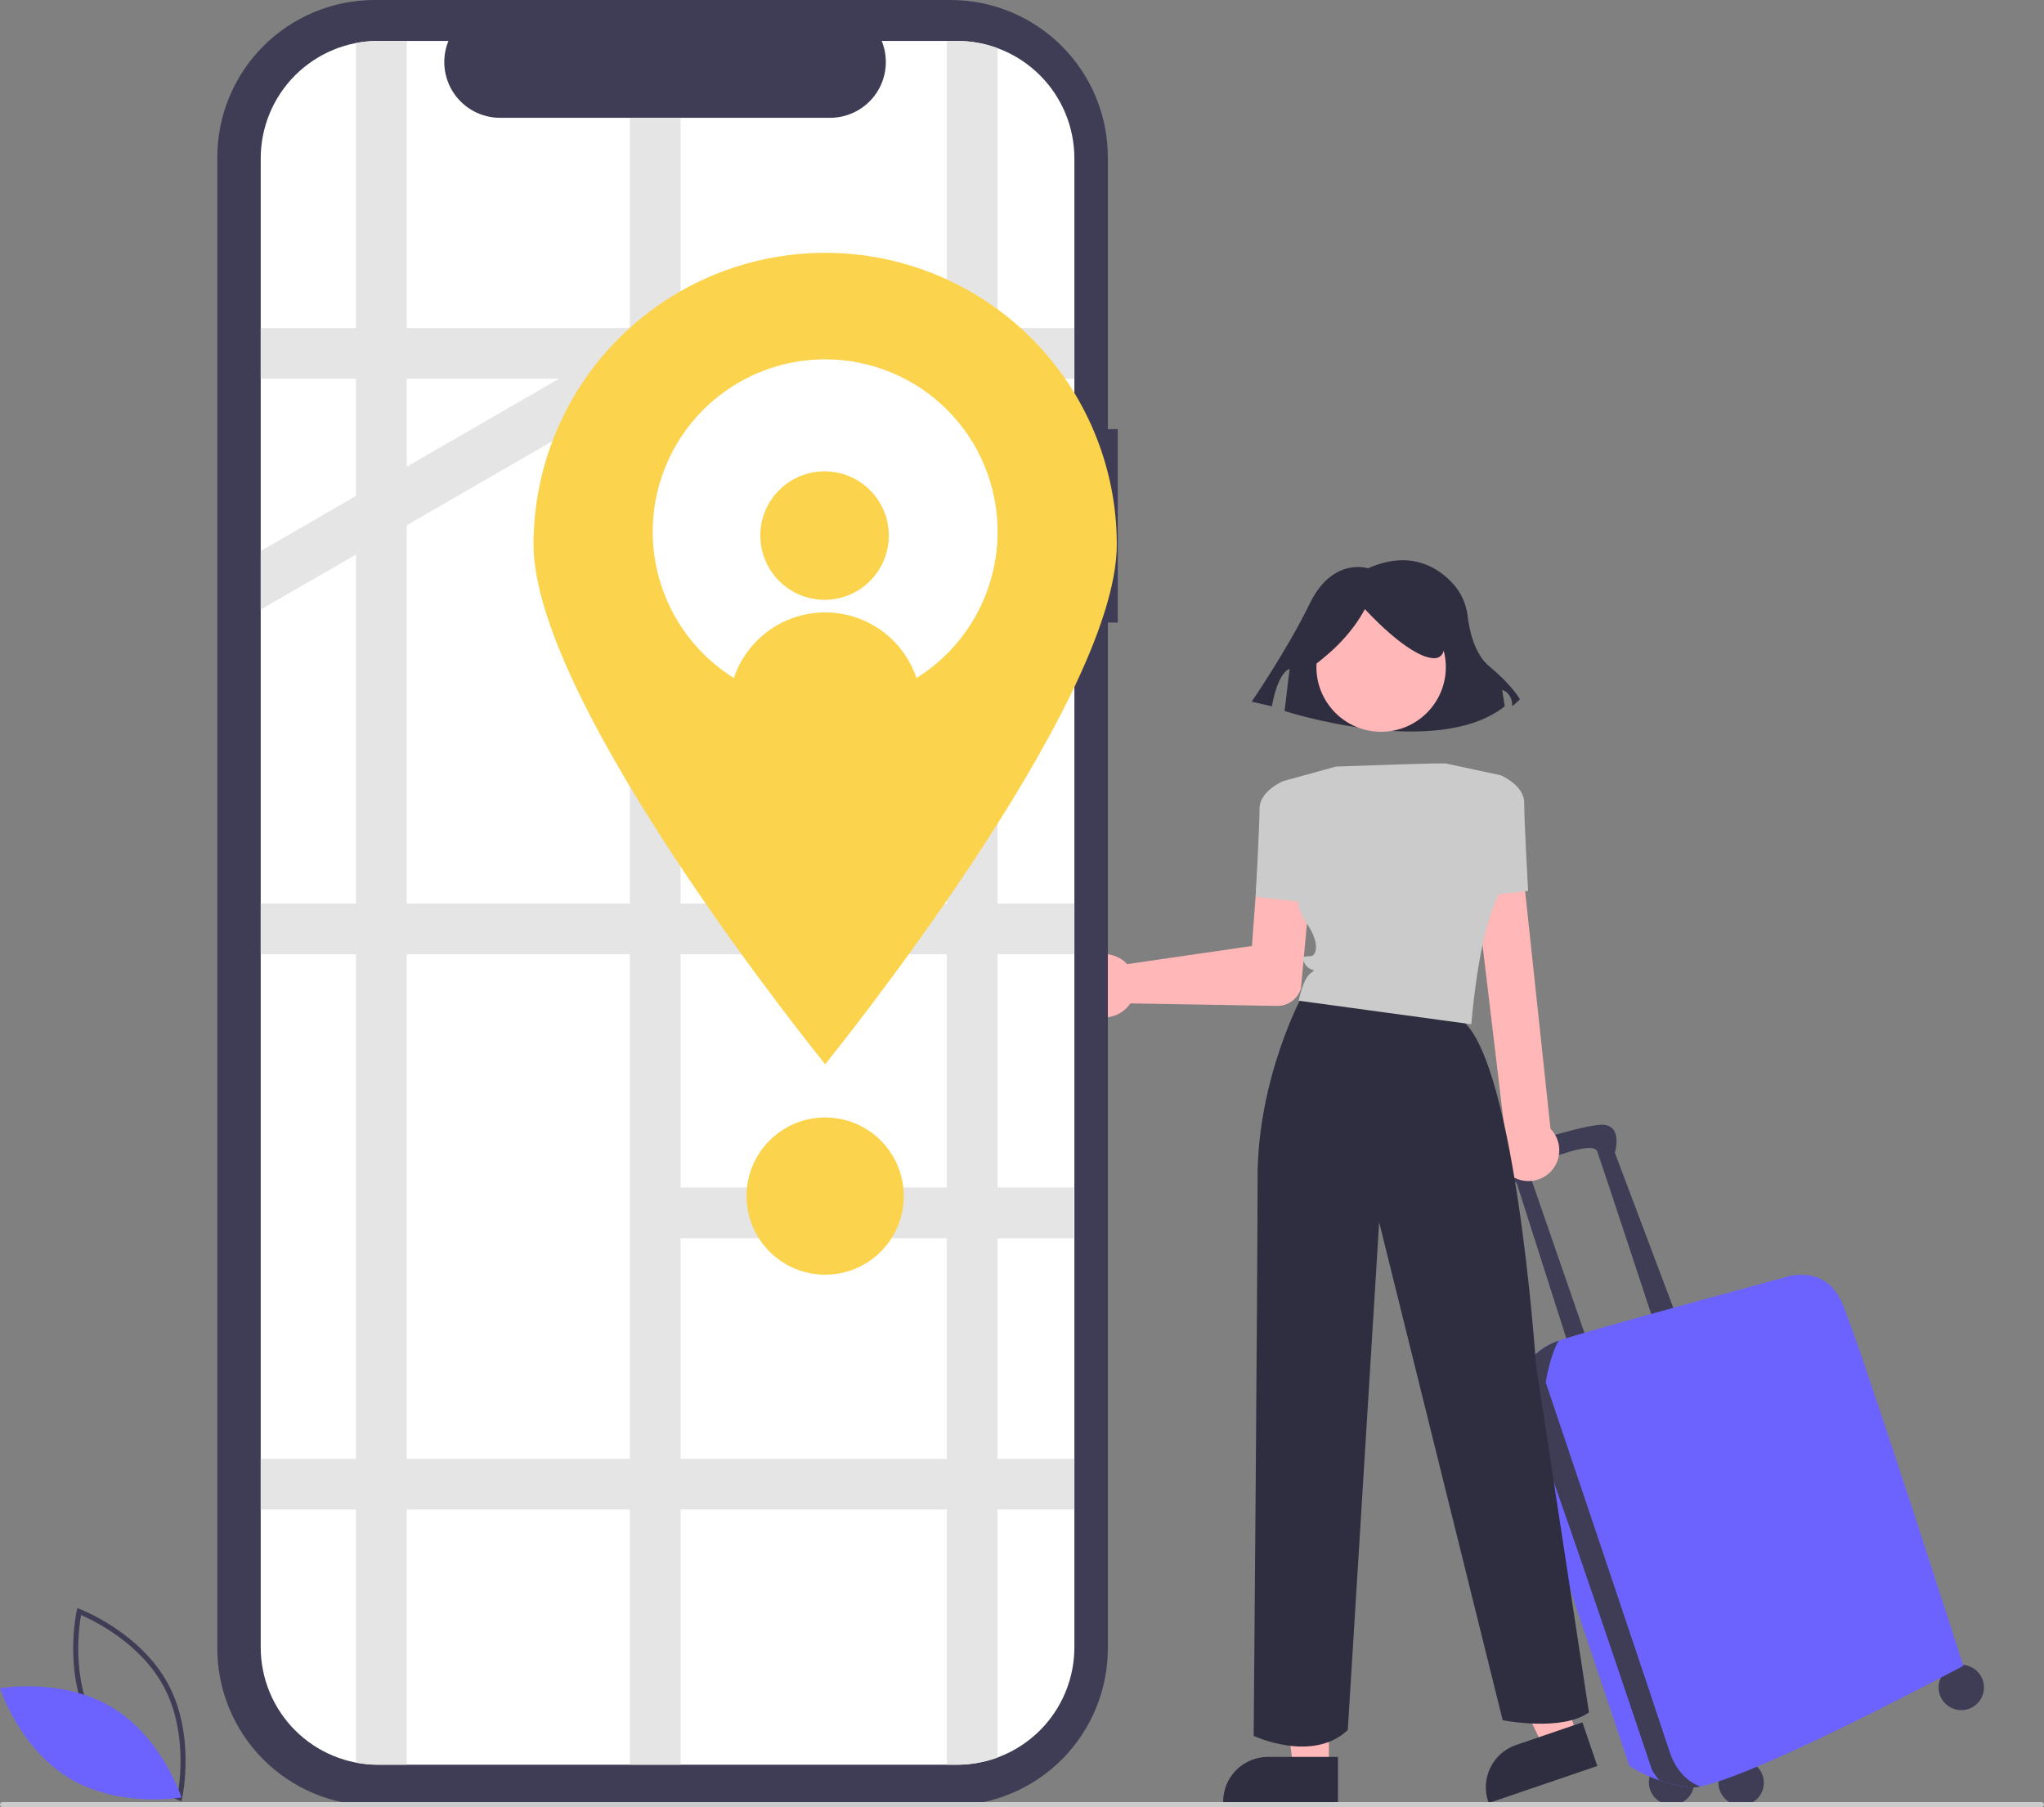 <svg xmlns="http://www.w3.org/2000/svg" width="647" height="572" viewBox="0 0 647 572" fill="none"><rect x="0" y="0" width="647" height="572" fill="#808080" stroke="none"/><g clip-path="url(#clip0_80_173)"><path d="M529.107 571.291C525.141 571.291 521.926 568.079 521.926 564.116C521.926 560.153 525.141 556.941 529.107 556.941C533.072 556.941 536.287 560.153 536.287 564.116C536.287 568.079 533.072 571.291 529.107 571.291Z" fill="#3F3D56"></path><path d="M551.137 571.454C547.172 571.454 543.957 568.242 543.957 564.279C543.957 560.316 547.172 557.104 551.137 557.104C555.103 557.104 558.318 560.316 558.318 564.279C558.318 568.242 555.103 571.454 551.137 571.454Z" fill="#3F3D56"></path><path d="M620.82 541.285C616.854 541.285 613.639 538.073 613.639 534.11C613.639 530.147 616.854 526.935 620.82 526.935C624.785 526.935 628 530.147 628 534.11C628 538.073 624.785 541.285 620.82 541.285Z" fill="#3F3D56"></path><path d="M523.885 419.632C523.885 419.632 506.913 368.1 505.607 364.512C504.302 360.925 490.594 366.795 487.004 367.774C483.413 368.752 484.393 372.34 484.393 372.34L502.67 425.176L497.121 427.785L480.15 374.623C470.358 364.512 477.539 363.86 477.539 363.86C477.539 363.86 498.427 356.685 506.26 356.032C514.093 355.38 511.156 364.838 511.156 364.838L530.086 415.065L523.885 419.632Z" fill="#3F3D56"></path><path d="M483.087 432.025L483.09 432.022C485.499 428.571 488.918 425.951 492.879 424.524C493.019 424.471 493.182 424.413 493.368 424.348C502.36 421.207 565.009 404.302 565.009 404.302C565.009 404.302 577.411 399.736 582.96 412.13C588.508 424.524 621.472 527.261 621.472 527.261C621.472 527.261 556.999 561.716 538.203 565.466C537.043 565.746 535.845 565.84 534.655 565.747C531.46 565.304 528.316 564.554 525.265 563.506C521.892 562.407 518.682 560.857 515.725 558.898L479.171 449.637C479.171 449.637 473.948 437.57 483.087 432.025Z" fill="#6C63FF"></path><path d="M483.087 432.025L483.09 432.022C485.499 428.571 488.918 425.951 492.879 424.524C493.019 424.472 493.182 424.413 493.368 424.348C490.411 429.527 489.288 437.57 489.288 437.57C489.288 437.57 525.19 544.221 528.454 554.332C530.941 562.038 535.957 564.657 538.203 565.466C537.043 565.746 535.845 565.84 534.655 565.747C531.46 565.304 528.316 564.554 525.265 563.506C524.373 562.484 523.583 561.377 522.906 560.202C522.906 560.202 486.351 450.942 483.087 445.723C479.823 440.505 483.087 432.025 483.087 432.025Z" fill="#3F3D56"></path><path d="M57.445 570.143L56.584 569.82C56.395 569.749 37.552 562.531 28.726 546.166C19.899 529.799 24.221 510.094 24.266 509.897L24.469 509L25.33 509.323C25.52 509.394 44.361 516.612 53.188 532.977C62.015 549.344 57.693 569.049 57.648 569.246L57.445 570.143ZM30.139 545.404C37.602 559.241 52.491 566.334 56.264 567.954C56.981 563.911 59.231 547.563 51.775 533.739C44.32 519.917 29.424 512.813 25.65 511.19C24.932 515.235 22.684 531.581 30.139 545.404Z" fill="#3F3D56"></path><path d="M35.471 540.425C51.334 549.966 57.443 568.918 57.443 568.918C57.443 568.918 37.834 572.4 21.971 562.859C6.109 553.318 0 534.366 0 534.366C0 534.366 19.609 530.883 35.471 540.425Z" fill="#6C63FF"></path><path d="M340.993 306.552C341.762 305.363 342.773 304.35 343.961 303.58C345.148 302.809 346.486 302.298 347.885 302.08C349.284 301.862 350.713 301.942 352.079 302.315C353.445 302.688 354.717 303.345 355.811 304.243C356.156 304.529 356.481 304.839 356.782 305.17L396.285 299.42L398.484 269.721C398.652 267.443 399.719 265.324 401.449 263.832C403.18 262.34 405.432 261.596 407.711 261.765C409.99 261.933 412.109 263 413.601 264.73C415.094 266.46 415.838 268.712 415.669 270.99C415.665 271.043 415.661 271.096 415.656 271.149L411.805 312.822L411.787 312.915C411.286 314.517 410.281 315.915 408.923 316.901C407.564 317.887 405.924 318.408 404.245 318.389L357.781 317.587C357.601 317.862 357.406 318.128 357.198 318.383C356.299 319.477 355.18 320.368 353.912 320.999C352.644 321.63 351.258 321.986 349.843 322.044C348.428 322.102 347.017 321.86 345.702 321.335C344.387 320.81 343.198 320.013 342.213 318.996C342.013 318.791 341.824 318.579 341.645 318.361C340.306 316.712 339.522 314.683 339.404 312.562C339.287 310.442 339.843 308.338 340.993 306.552Z" fill="#FFB7B7"></path><path d="M420.635 559.774L409.368 559.773L404.008 516.325L420.637 516.325L420.635 559.774Z" fill="#FFB7B7"></path><path d="M423.508 570.693L387.18 570.692V570.232C387.18 566.483 388.67 562.887 391.321 560.236C393.973 557.585 397.57 556.095 401.32 556.095H401.321L423.509 556.096L423.508 570.693Z" fill="#2F2E41"></path><path d="M499.364 549.561L488.7 553.197L469.597 513.805L485.336 508.438L499.364 549.561Z" fill="#FFB7B7"></path><path d="M505.609 558.968L471.225 570.693L471.077 570.258C469.866 566.71 470.115 562.826 471.769 559.46C473.423 556.095 476.345 553.525 479.895 552.314L479.896 552.314L500.896 545.153L505.609 558.968Z" fill="#2F2E41"></path><path d="M433.041 179.876C433.041 179.876 421.827 176.174 414.618 190.984C407.409 205.795 396.195 222.087 396.195 222.087L402.603 223.569C402.603 223.569 404.205 213.201 408.21 211.72L406.608 225.05C406.608 225.05 454.669 240.601 476.296 223.569L475.495 218.385C475.495 218.385 478.699 219.125 478.699 223.569L481.102 221.347C481.102 221.347 478.699 216.904 471.49 210.979C466.758 207.091 465.132 199.693 464.573 195.068C464.13 191.152 462.451 187.479 459.778 184.582C454.987 179.449 446.258 173.993 433.041 179.876Z" fill="#2F2E41"></path><path d="M437.175 231.623C448.487 231.623 457.657 222.455 457.657 211.146C457.657 199.836 448.487 190.668 437.175 190.668C425.863 190.668 416.693 199.836 416.693 211.146C416.693 222.455 425.863 231.623 437.175 231.623Z" fill="#FFB7B7"></path><path d="M409.866 248.485L406.142 247.244C406.142 247.244 398.694 250.347 398.694 255.932C398.694 261.517 397.453 283.856 397.453 283.856L414.211 285.717L409.866 248.485Z" fill="#CBCBCB"></path><path d="M476.518 370.543C474.974 368.813 474.102 366.586 474.061 364.267C474.02 361.948 474.814 359.691 476.297 357.908L465.842 270.374C465.74 268.31 466.461 266.29 467.847 264.756C469.233 263.223 471.171 262.302 473.235 262.196C475.3 262.089 477.322 262.806 478.858 264.189C480.395 265.572 481.32 267.507 481.43 269.571C481.431 269.6 481.433 269.628 481.434 269.657L490.786 357.283C491.125 357.624 491.438 357.99 491.721 358.378C492.471 359.415 493.01 360.589 493.306 361.835C493.602 363.08 493.65 364.371 493.447 365.635C493.243 366.898 492.793 368.11 492.122 369.2C491.451 370.289 490.571 371.236 489.534 371.986C489.427 372.064 489.318 372.14 489.207 372.213C488.006 373.007 486.644 373.526 485.219 373.732C483.793 373.938 482.34 373.827 480.963 373.405C479.243 372.884 477.704 371.893 476.518 370.543Z" fill="#FFB7B7"></path><path d="M466.944 283.856L483.701 281.994C483.701 281.994 482.46 259.655 482.46 254.07C482.46 248.485 475.012 245.383 475.012 245.383L471.288 246.624L466.944 283.856Z" fill="#CBCBCB"></path><path d="M412.349 314.851C412.349 314.851 398.073 340.945 398.073 372.592C398.073 404.24 396.832 549.445 396.832 549.445C396.832 549.445 415.452 558.132 426.624 547.583L436.554 386.865L475.656 544.481C475.656 544.481 494.276 548.204 502.965 541.998L486.207 432.164C486.207 432.164 479.38 329.155 460.76 321.708C442.14 314.262 412.349 314.851 412.349 314.851Z" fill="#2F2E41"></path><path d="M415.043 211.275C422.293 206.029 428.163 199.986 432.045 192.798C432.045 192.798 445.352 207.58 453.483 208.319C461.615 209.058 454.223 190.581 454.223 190.581L439.438 186.885L425.392 188.363L414.303 195.754L415.043 211.275Z" fill="#2F2E41"></path><path d="M457.657 241.659C457.657 241.659 458.248 241.342 422.902 242.63L408.108 246.703L406.142 247.244C406.142 247.244 408.004 284.476 412.969 291.302C417.934 298.128 416.693 301.851 415.452 302.472C414.211 303.092 411.107 301.851 412.969 304.954C414.831 308.057 417.314 306.195 414.831 308.057C412.349 309.918 411.107 316.744 411.107 316.744L465.725 324.191C465.725 324.191 467.587 299.99 472.553 287.579C477.518 275.168 478.759 270.204 478.759 270.204L475.035 245.383L457.657 241.659Z" fill="#CBCBCB"></path><path d="M353.816 135.813H350.676V49.789C350.676 36.584 345.429 23.92 336.09 14.583C326.751 5.246 314.084 2.12856e-05 300.877 1.87205e-10L118.585 1.87211e-10C105.378 -3.61851e-05 92.711 5.246 83.372 14.583C74.033 23.92 68.786 36.584 68.786 49.788V521.726C68.786 534.931 74.033 547.595 83.372 556.932C92.711 566.269 105.378 571.515 118.585 571.515H300.877C307.416 571.515 313.892 570.227 319.934 567.725C325.976 565.223 331.465 561.556 336.09 556.932C340.714 552.309 344.382 546.82 346.885 540.78C349.387 534.739 350.676 528.265 350.676 521.726V197.047H353.816L353.816 135.813Z" fill="#3F3D56"></path><path d="M340.077 50.139V521.382C340.081 526.261 339.125 531.092 337.261 535.601C335.398 540.11 332.665 544.208 329.217 547.661C325.77 551.113 321.676 553.854 317.17 555.725C312.663 557.596 307.833 558.561 302.953 558.565H119.72C109.863 558.572 100.408 554.664 93.433 547.701C86.458 540.737 82.536 531.289 82.529 521.435V50.139C82.526 45.259 83.484 40.427 85.348 35.917C87.213 31.408 89.947 27.31 93.396 23.857C96.844 20.404 100.94 17.665 105.447 15.794C109.955 13.924 114.787 12.959 119.667 12.956H141.939C140.845 15.638 140.427 18.548 140.723 21.43C141.019 24.311 142.019 27.076 143.635 29.48C145.252 31.884 147.434 33.854 149.992 35.216C152.549 36.578 155.402 37.29 158.299 37.289H262.734C265.631 37.29 268.484 36.578 271.041 35.216C273.599 33.854 275.781 31.884 277.398 29.48C279.014 27.076 280.014 24.311 280.31 21.43C280.606 18.548 280.188 15.638 279.094 12.956H302.887C312.741 12.947 322.196 16.852 329.17 23.813C336.145 30.773 340.068 40.219 340.077 50.072L340.077 50.139Z" fill="white"></path><path d="M340.077 119.858V103.806H315.778V15.251C311.651 13.727 307.286 12.95 302.886 12.956H299.724V103.806H215.437V37.289H199.382V103.806H128.742V12.956H119.72C117.36 12.952 115.005 13.175 112.688 13.622V103.806H82.529V119.858H112.688V156.985L82.53 174.392V192.932L112.688 175.524V285.989H82.529V302.04H112.688V461.751H82.529V477.803H112.688V557.899C115.005 558.346 117.36 558.569 119.72 558.565H128.742V477.803H199.382V558.565H215.437V477.803H299.724V558.565H302.886C307.286 558.571 311.651 557.793 315.778 556.27V477.803H340.077V461.751H315.778V391.928H339.86V375.877H315.778V302.04H340.077V285.989H315.778V188.076H340.077V172.024H315.778V119.858L340.077 119.858ZM177.011 119.858L128.743 147.723L128.742 119.858H177.011ZM128.742 166.254L199.382 125.476V285.989H128.742V166.254ZM128.742 461.751V302.04H199.382V461.751H128.742ZM299.724 461.751H215.437V391.928H299.724V461.751ZM299.724 375.877H215.437V302.04H299.724V375.877ZM299.724 285.989H215.437V188.076H299.724V285.989ZM299.724 172.024H215.437V119.858H299.724V172.024Z" fill="#E5E5E5"></path><path d="M353.507 172.321C353.507 223.295 261.193 336.848 261.193 336.848C261.193 336.848 168.879 223.295 168.879 172.321C168.879 147.843 178.605 124.367 195.917 107.059C213.229 89.75 236.71 80.026 261.193 80.026C285.676 80.026 309.156 89.75 326.469 107.059C343.781 124.367 353.507 147.843 353.507 172.321Z" fill="#FCD34D"></path><path d="M315.78 168.308C315.78 179.102 312.578 189.654 306.58 198.628C300.582 207.603 292.057 214.598 282.083 218.729C272.109 222.859 261.133 223.94 250.545 221.834C239.956 219.729 230.23 214.531 222.596 206.899C214.962 199.266 209.763 189.542 207.657 178.955C205.551 168.369 206.632 157.396 210.763 147.424C214.895 137.451 221.891 128.928 230.868 122.931C239.844 116.935 250.398 113.734 261.194 113.734C268.359 113.731 275.454 115.138 282.075 117.877C288.696 120.615 294.713 124.63 299.781 129.693C304.85 134.756 308.872 140.768 311.617 147.385C314.362 154.002 315.776 161.095 315.78 168.258V168.308Z" fill="white"></path><path d="M261.004 189.852C272.235 189.852 281.34 180.749 281.34 169.52C281.34 158.291 272.235 149.188 261.004 149.188C249.773 149.188 240.668 158.291 240.668 169.52C240.668 180.749 249.773 189.852 261.004 189.852Z" fill="#FCD34D"></path><path d="M290.517 215.957C281.751 221.53 271.577 224.49 261.189 224.488C250.8 224.487 240.627 221.525 231.862 215.949C233.685 209.578 237.534 203.974 242.826 199.985C248.118 195.996 254.565 193.839 261.193 193.84C267.82 193.841 274.267 196 279.558 199.99C284.849 203.981 288.696 209.586 290.517 215.957Z" fill="#FCD34D"></path><path d="M261.193 403.461C274.936 403.461 286.077 392.322 286.077 378.581C286.077 364.841 274.936 353.702 261.193 353.702C247.449 353.702 236.308 364.841 236.308 378.581C236.308 392.322 247.449 403.461 261.193 403.461Z" fill="#FCD34D"></path><path d="M646.197 572H0.803C0.59 572 0.386 571.915 0.235 571.765C0.085 571.614 0 571.41 0 571.197C0 570.984 0.085 570.78 0.235 570.63C0.386 570.479 0.59 570.395 0.803 570.395H646.197C646.41 570.395 646.614 570.479 646.765 570.63C646.915 570.78 647 570.984 647 571.197C647 571.41 646.915 571.614 646.765 571.765C646.614 571.915 646.41 572 646.197 572Z" fill="#CBCBCB"></path></g><defs><clipPath id="clip0_80_173"><rect width="647" height="572" fill="white"></rect></clipPath></defs></svg>